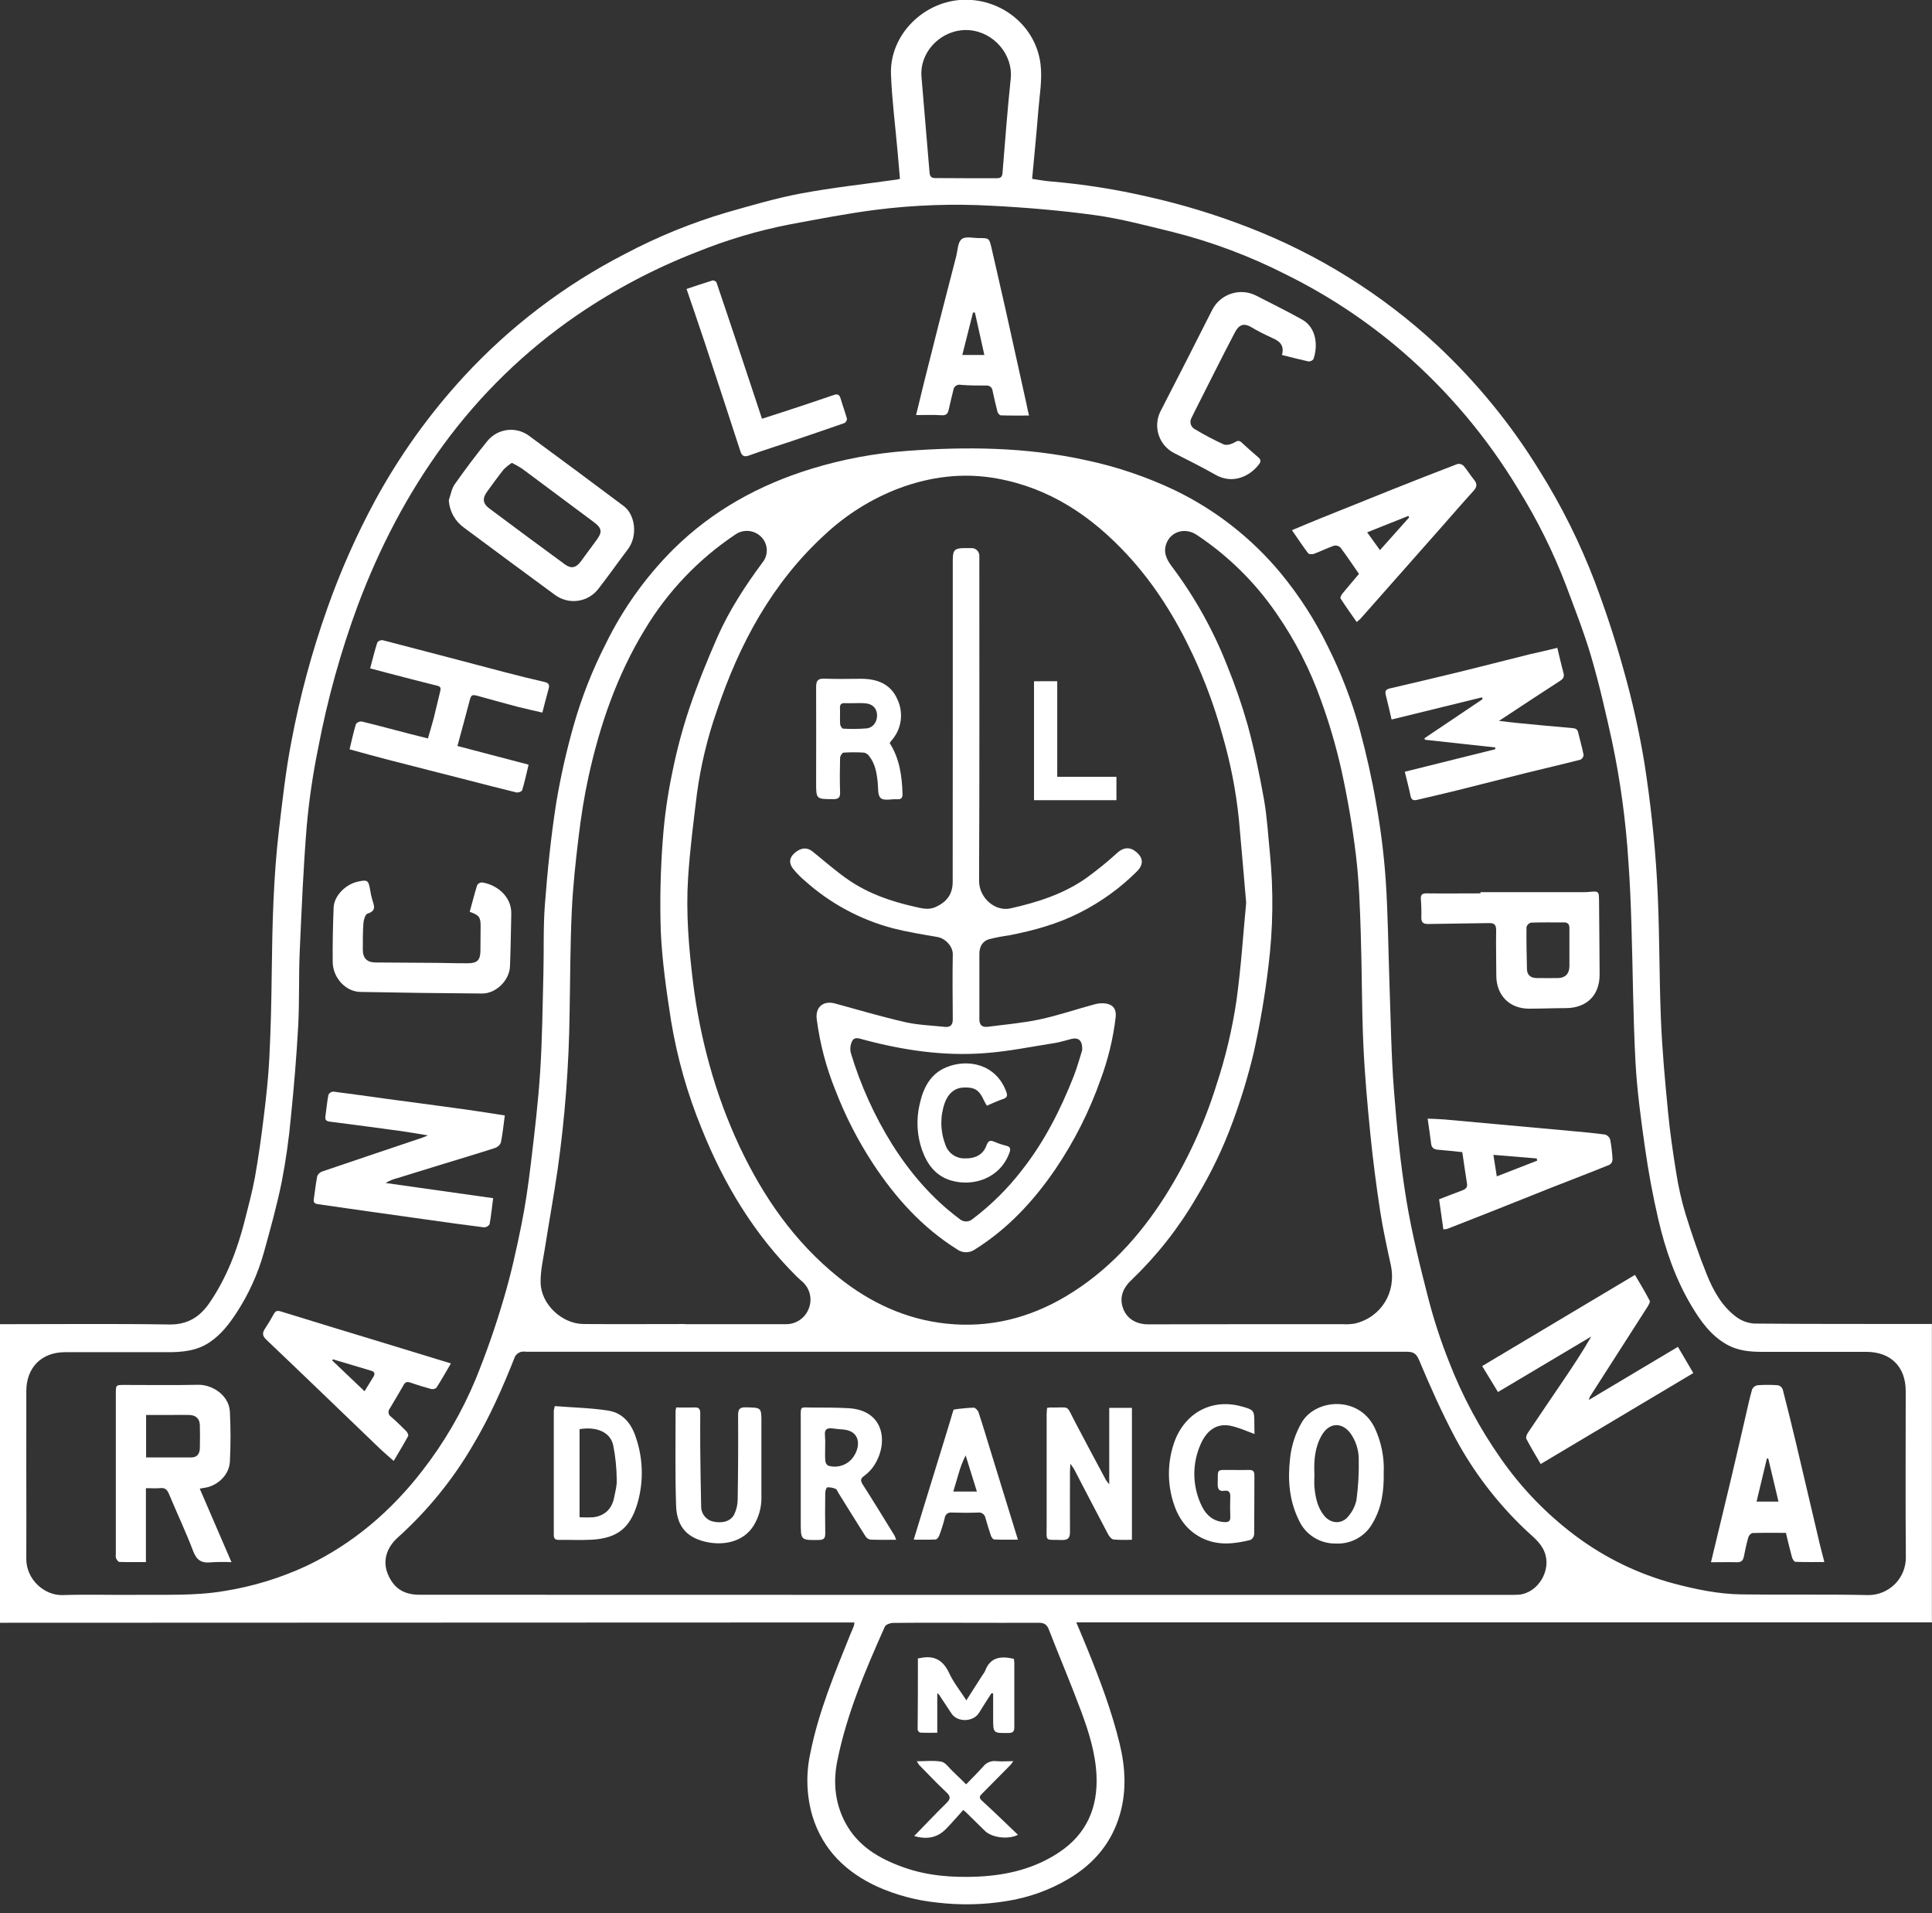 <svg width="101" height="100" viewBox="0 0 101 100" fill="none" xmlns="http://www.w3.org/2000/svg">
<rect x="0" y="0" width="101" height="100" fill="#333333" stroke="none"/>
<g clip-path="url(#clip0_64_1194)">
<path d="M-0.005 84.82V69.213H0.397C3.213 69.213 6.029 69.184 8.845 69.229C9.814 69.245 10.455 68.827 10.957 68.092C11.849 66.786 12.404 65.331 12.792 63.805C12.982 63.051 13.188 62.298 13.328 61.528C13.516 60.476 13.662 59.417 13.791 58.356C13.913 57.352 14.028 56.347 14.079 55.33C14.154 53.857 14.188 52.366 14.205 50.883C14.235 48.363 14.291 45.843 14.588 43.338C14.769 41.813 14.938 40.282 15.23 38.775C15.674 36.408 16.302 34.079 17.107 31.809C17.79 29.871 18.623 27.99 19.599 26.182C20.881 23.823 22.449 21.632 24.27 19.658C26.67 17.061 29.507 14.904 32.651 13.284C34.356 12.38 36.147 11.648 37.998 11.102C39.28 10.739 40.563 10.358 41.869 10.113C43.531 9.802 45.222 9.621 46.893 9.384C46.936 9.378 46.976 9.366 47.047 9.349C47.007 8.877 46.968 8.412 46.926 7.951C46.807 6.596 46.63 5.246 46.578 3.889C46.498 1.796 48.336 0.012 50.436 -0.013C52.414 -0.036 54.16 1.389 54.397 3.36C54.493 4.153 54.346 4.979 54.28 5.79C54.188 6.966 54.068 8.141 53.957 9.348C54.283 9.395 54.597 9.458 54.913 9.482C56.634 9.627 58.342 9.896 60.024 10.286C61.801 10.684 63.545 11.215 65.242 11.875C68.892 13.281 72.241 15.37 75.109 18.029C77.188 19.971 78.997 22.184 80.485 24.608C81.633 26.441 82.6 28.382 83.371 30.403C83.936 31.908 84.444 33.438 84.87 34.986C85.328 36.599 85.694 38.237 85.967 39.891C86.28 41.9 86.504 43.937 86.622 45.967C86.765 48.404 86.729 50.85 86.829 53.29C86.895 54.898 87.043 56.492 87.197 58.087C87.3 59.159 87.454 60.231 87.629 61.302C87.741 62.027 87.903 62.743 88.113 63.446C88.447 64.518 88.811 65.589 89.235 66.638C89.577 67.48 90.025 68.287 90.779 68.841C91.052 69.043 91.378 69.161 91.718 69.181C94.668 69.208 97.618 69.2 100.568 69.202H100.995V84.8H56.266C56.481 85.313 56.669 85.747 56.843 86.182C57.503 87.806 58.121 89.446 58.535 91.151C58.83 92.37 58.899 93.603 58.55 94.822C58.125 96.309 57.197 97.413 55.868 98.202C54.879 98.789 53.786 99.182 52.65 99.362C51.437 99.563 50.201 99.59 48.981 99.444C47.907 99.333 46.857 99.054 45.871 98.616C44.233 97.862 43.025 96.7 42.479 94.948C42.161 93.874 42.121 92.737 42.361 91.643C42.791 89.474 43.638 87.45 44.459 85.413C44.512 85.279 44.575 85.145 44.629 85.012C44.647 84.944 44.66 84.874 44.667 84.804L-0.005 84.82ZM1.375 77.013C1.375 78.497 1.385 79.981 1.375 81.466C1.364 82.557 2.323 83.404 3.277 83.373C4.55 83.332 5.825 83.373 7.098 83.36C8.637 83.342 10.182 83.421 11.71 83.163C13.204 82.927 14.659 82.483 16.03 81.845C18.458 80.686 20.448 78.983 22.087 76.862C23.222 75.4 24.157 73.793 24.868 72.084C25.427 70.709 25.916 69.307 26.332 67.883C26.709 66.62 26.995 65.325 27.256 64.031C27.473 62.96 27.625 61.88 27.754 60.797C27.944 59.206 28.136 57.61 28.239 56.011C28.349 54.309 28.364 52.601 28.408 50.896C28.44 49.681 28.393 48.461 28.488 47.251C28.623 45.488 28.804 43.724 29.076 41.977C29.303 40.617 29.605 39.272 29.981 37.946C30.401 36.463 30.965 35.025 31.667 33.653C32.559 31.829 33.748 30.164 35.184 28.726C37.236 26.69 39.7 25.333 42.45 24.494C44.06 24.003 45.72 23.692 47.4 23.569C50.526 23.335 53.641 23.37 56.725 24.043C58.356 24.384 59.94 24.919 61.443 25.637C63.568 26.668 65.448 28.143 66.954 29.961C67.913 31.124 68.732 32.394 69.395 33.747C70.109 35.165 70.68 36.651 71.098 38.183C71.437 39.447 71.726 40.728 71.947 42.021C72.181 43.336 72.347 44.663 72.442 45.996C72.564 47.83 72.576 49.672 72.641 51.51C72.707 53.325 72.729 55.145 72.87 56.955C73.017 58.875 73.206 60.797 73.517 62.696C73.803 64.447 74.236 66.179 74.676 67.896C74.964 69.001 75.319 70.086 75.739 71.147C76.438 72.955 77.356 74.67 78.472 76.254C79.546 77.792 80.859 79.149 82.361 80.273C83.902 81.427 85.65 82.275 87.511 82.772C88.668 83.076 89.835 83.32 91.031 83.337C93.242 83.369 95.456 83.324 97.668 83.373C97.928 83.374 98.185 83.323 98.425 83.223C98.666 83.123 98.884 82.976 99.067 82.792C99.249 82.607 99.394 82.388 99.491 82.147C99.588 81.906 99.637 81.648 99.633 81.388C99.608 78.497 99.626 75.605 99.626 72.714C99.626 71.437 98.845 70.66 97.563 70.659C95.742 70.659 93.921 70.659 92.098 70.659C91.472 70.659 90.854 70.6 90.285 70.283C89.438 69.809 88.9 69.051 88.423 68.249C87.587 66.847 87.061 65.317 86.694 63.742C86.404 62.497 86.174 61.237 85.993 59.972C85.779 58.473 85.576 56.967 85.496 55.458C85.372 53.086 85.362 50.71 85.287 48.336C85.254 47.223 85.208 46.108 85.126 44.996C84.992 42.884 84.705 40.785 84.267 38.715C83.941 37.241 83.607 35.767 83.182 34.319C82.812 33.057 82.325 31.827 81.866 30.592C81.195 28.841 80.358 27.158 79.368 25.565C77.746 22.872 75.71 20.452 73.334 18.393C71.493 16.805 69.46 15.455 67.281 14.374C65.362 13.393 63.338 12.634 61.247 12.11C59.918 11.79 58.59 11.43 57.241 11.245C55.432 10.997 53.605 10.843 51.781 10.751C49.794 10.643 47.802 10.714 45.828 10.961C44.306 11.154 42.797 11.449 41.288 11.729C39.62 12.054 37.988 12.54 36.413 13.178C34.221 14.031 32.133 15.131 30.19 16.456C27.475 18.315 25.097 20.623 23.159 23.28C21.282 25.843 19.836 28.639 18.714 31.617C17.811 34.055 17.114 36.565 16.63 39.119C16.356 40.461 16.157 41.817 16.035 43.181C15.855 45.369 15.766 47.563 15.668 49.756C15.611 51.049 15.658 52.346 15.588 53.641C15.501 55.23 15.367 56.819 15.206 58.402C15.103 59.533 14.944 60.658 14.728 61.773C14.474 63.023 14.13 64.255 13.79 65.482C13.478 66.59 12.999 67.644 12.37 68.609C11.986 69.196 11.565 69.749 10.97 70.151C10.299 70.608 9.541 70.679 8.764 70.677H3.399C2.17 70.677 1.377 71.481 1.376 72.708L1.375 77.013ZM65.144 47.152C65.01 45.62 64.893 44.205 64.764 42.803C64.608 41.298 64.314 39.81 63.887 38.358C63.495 36.948 62.987 35.573 62.369 34.247C61.471 32.327 60.367 30.544 58.922 28.986C57.058 26.977 54.881 25.511 52.125 25.011C50.351 24.688 48.639 24.91 46.974 25.532C45.551 26.078 44.246 26.894 43.132 27.934C40.371 30.457 38.661 33.635 37.484 37.127C36.986 38.543 36.633 40.007 36.433 41.494C36.254 42.968 36.063 44.434 35.97 45.915C35.857 47.72 36.006 49.52 36.227 51.317C36.409 52.806 36.703 54.279 37.107 55.724C37.505 57.155 38.021 58.551 38.648 59.897C39.895 62.551 41.529 64.911 43.832 66.761C45.483 68.088 47.354 68.957 49.465 69.184C51.703 69.423 53.8 68.902 55.726 67.755C57.896 66.463 59.557 64.645 60.904 62.531C62.047 60.721 62.948 58.77 63.586 56.727C64.065 55.282 64.418 53.798 64.64 52.292C64.881 50.552 64.994 48.791 65.149 47.152H65.144ZM50.5 83.362H78.93C79.085 83.362 79.243 83.362 79.399 83.353C80.418 83.262 81.126 82.058 80.74 81.113C80.533 80.599 80.1 80.3 79.731 79.944C78.256 78.543 77.015 76.915 76.056 75.121C75.361 73.805 74.752 72.442 74.178 71.071C74.015 70.681 73.812 70.654 73.482 70.654C58.163 70.654 42.843 70.654 27.524 70.654C27.425 70.639 27.324 70.642 27.225 70.663C27.102 70.703 26.997 70.784 26.928 70.893C26.292 72.501 25.601 74.075 24.711 75.558C23.669 77.342 22.357 78.955 20.822 80.339C20.194 80.892 19.993 81.603 20.275 82.276C20.585 83.017 21.106 83.356 21.942 83.356L50.5 83.362ZM35.805 69.206V69.213C37.57 69.213 39.336 69.213 41.101 69.213C41.358 69.213 41.608 69.135 41.819 68.988C42.03 68.842 42.191 68.635 42.281 68.394C42.376 68.155 42.395 67.892 42.336 67.641C42.276 67.391 42.14 67.164 41.947 66.993C41.849 66.902 41.746 66.818 41.652 66.725C39.431 64.519 37.85 61.903 36.69 59.012C35.941 57.192 35.401 55.293 35.081 53.352C34.842 51.814 34.618 50.27 34.545 48.711C34.491 47.096 34.527 45.478 34.651 43.867C34.738 42.69 34.904 41.52 35.148 40.365C35.377 39.222 35.678 38.095 36.049 36.99C36.478 35.723 36.988 34.476 37.524 33.253C38.141 31.876 38.963 30.611 39.863 29.399C40.019 29.206 40.098 28.962 40.084 28.715C40.071 28.468 39.966 28.234 39.791 28.059C39.617 27.885 39.388 27.777 39.143 27.754C38.898 27.731 38.653 27.794 38.45 27.933C36.516 29.223 34.894 30.926 33.701 32.919C32.254 35.296 31.361 37.891 30.767 40.593C30.54 41.623 30.378 42.672 30.251 43.719C30.092 45.023 29.95 46.333 29.89 47.643C29.808 49.414 29.811 51.188 29.777 52.96C29.743 55.703 29.533 58.44 29.148 61.155C28.947 62.517 28.702 63.874 28.487 65.237C28.392 65.838 28.248 66.443 28.262 67.048C28.285 68.172 29.374 69.192 30.499 69.205C32.28 69.218 34.046 69.206 35.81 69.206H35.805ZM65.202 69.213C66.855 69.213 68.508 69.213 70.163 69.213C70.387 69.228 70.612 69.216 70.834 69.18C72.219 68.842 73.006 67.54 72.711 66.141C72.509 65.204 72.3 64.266 72.155 63.328C71.951 61.996 71.777 60.659 71.642 59.32C71.486 57.747 71.342 56.169 71.272 54.589C71.186 52.663 71.201 50.733 71.138 48.805C71.093 47.448 71.051 46.083 70.889 44.736C70.708 43.225 70.449 41.718 70.122 40.232C69.844 39.001 69.489 37.788 69.057 36.601C68.489 34.999 67.711 33.481 66.744 32.083C65.628 30.451 64.208 29.05 62.561 27.956C61.966 27.563 61.228 27.763 60.979 28.399C60.8 28.855 60.979 29.233 61.258 29.605C62.451 31.192 63.424 32.933 64.149 34.781C64.563 35.796 64.921 36.833 65.222 37.887C65.569 39.161 65.841 40.458 66.073 41.758C66.24 42.688 66.29 43.634 66.386 44.581C66.58 46.546 66.555 48.527 66.312 50.487C66.131 52.011 65.874 53.523 65.541 55.021C65.249 56.24 64.885 57.441 64.451 58.618C63.947 60.001 63.308 61.332 62.544 62.591C61.618 64.183 60.473 65.638 59.143 66.912C58.663 67.364 58.514 67.859 58.719 68.407C58.915 68.926 59.39 69.221 60.037 69.222L65.202 69.213ZM50.508 84.82C49.234 84.82 47.96 84.813 46.688 84.828C46.54 84.828 46.308 84.912 46.258 85.022C45.24 87.3 44.262 89.591 43.769 92.053C43.55 93.153 43.649 94.228 44.172 95.232C44.829 96.492 45.965 97.154 47.256 97.61C48.518 98.057 49.828 98.145 51.145 98.087C52.656 98.014 54.095 97.67 55.373 96.815C56.812 95.856 57.398 94.476 57.322 92.796C57.269 91.632 56.919 90.519 56.517 89.44C55.981 87.998 55.379 86.584 54.823 85.154C54.718 84.886 54.555 84.819 54.296 84.82C53.037 84.828 51.775 84.82 50.513 84.82H50.508ZM50.5 9.315C51.036 9.315 51.573 9.315 52.109 9.315C52.301 9.315 52.391 9.256 52.408 9.047C52.542 7.404 52.664 5.761 52.837 4.122C52.971 2.861 51.96 1.679 50.67 1.577C49.297 1.47 48.059 2.648 48.173 4.02C48.307 5.685 48.46 7.348 48.594 9.013C48.613 9.249 48.708 9.313 48.928 9.308C49.455 9.307 49.981 9.315 50.505 9.315H50.5Z" fill="white"/>
<path d="M81.413 33.862C81.525 34.321 81.617 34.741 81.732 35.158C81.79 35.365 81.732 35.477 81.549 35.592C80.535 36.245 79.529 36.913 78.522 37.576L78.357 37.678C78.739 37.723 79.028 37.761 79.306 37.788C80.272 37.881 81.237 37.976 82.203 38.055C82.373 38.07 82.471 38.122 82.505 38.292C82.595 38.681 82.71 39.066 82.786 39.457C82.783 39.509 82.767 39.559 82.738 39.603C82.71 39.647 82.671 39.683 82.624 39.707C81.676 39.95 80.723 40.168 79.772 40.404C78.586 40.699 77.404 41.005 76.218 41.3C75.506 41.477 74.791 41.64 74.073 41.809C73.893 41.852 73.781 41.809 73.739 41.602C73.657 41.19 73.547 40.784 73.438 40.338L78.168 39.161C78.168 39.13 78.168 39.099 78.168 39.068L74.492 38.666L74.469 38.586L77.507 36.543L77.476 36.449L72.749 37.608C72.64 37.147 72.548 36.727 72.441 36.31C72.388 36.108 72.471 36.027 72.655 35.984C73.835 35.708 75.014 35.434 76.191 35.146C77.454 34.836 78.714 34.512 79.976 34.196C80.456 34.091 80.914 33.983 81.413 33.862Z" fill="white"/>
<path d="M83.062 73.173L87.717 70.397L88.522 71.768L80.544 76.522C80.276 76.067 80.022 75.643 79.793 75.205C79.756 75.133 79.816 74.978 79.875 74.889C80.496 73.961 81.126 73.039 81.752 72.115C82.247 71.382 82.739 70.641 83.186 69.858L78.31 72.759C78.042 72.314 77.773 71.875 77.484 71.402L85.471 66.637C85.739 67.092 86.007 67.531 86.241 67.986C86.277 68.054 86.187 68.208 86.127 68.305C85.126 69.874 84.121 71.441 83.115 73.006C83.093 73.06 83.076 73.116 83.062 73.173Z" fill="white"/>
<path d="M26.39 58.303C26.322 58.808 26.277 59.273 26.183 59.727C26.153 59.794 26.109 59.854 26.054 59.902C25.998 59.951 25.933 59.987 25.863 60.008C24.986 60.292 24.104 60.553 23.222 60.824C22.395 61.077 21.568 61.334 20.74 61.589C20.536 61.64 20.341 61.723 20.162 61.834L25.78 62.627C25.718 63.111 25.675 63.552 25.595 63.986C25.566 64.035 25.525 64.076 25.476 64.106C25.426 64.135 25.37 64.151 25.313 64.153C24.295 64.027 23.28 63.885 22.265 63.74C21.381 63.617 20.498 63.493 19.616 63.368C18.624 63.234 17.632 63.08 16.638 62.943C16.461 62.919 16.37 62.859 16.406 62.666C16.468 62.271 16.505 61.872 16.584 61.479C16.607 61.423 16.64 61.372 16.683 61.33C16.727 61.288 16.779 61.256 16.835 61.235C18.589 60.637 20.349 60.048 22.105 59.456C22.164 59.436 22.222 59.409 22.374 59.346C21.837 59.259 21.393 59.179 20.949 59.117C19.713 58.949 18.476 58.785 17.238 58.626C17.046 58.602 16.987 58.525 17.012 58.346C17.064 57.971 17.098 57.593 17.169 57.222C17.193 57.175 17.228 57.136 17.271 57.107C17.314 57.078 17.364 57.06 17.416 57.056C18.377 57.176 19.336 57.316 20.296 57.447C21.423 57.6 22.551 57.743 23.676 57.901C24.561 58.016 25.441 58.154 26.39 58.303Z" fill="white"/>
<path d="M7.628 77.785V81.648C7.148 81.648 6.689 81.656 6.241 81.64C6.178 81.64 6.107 81.524 6.064 81.448C6.046 81.372 6.043 81.293 6.055 81.216V72.844C6.055 72.392 6.055 72.389 6.497 72.389C7.783 72.389 9.068 72.409 10.353 72.381C11.11 72.365 11.974 72.937 12.018 73.789C12.062 74.657 12.062 75.527 12.018 76.395C11.978 77.159 11.287 77.693 10.677 77.768C10.611 77.776 10.543 77.791 10.442 77.81L12.101 81.653C11.747 81.636 11.392 81.638 11.038 81.66C10.552 81.716 10.283 81.563 10.099 81.077C9.718 80.072 9.254 79.098 8.841 78.104C8.747 77.879 8.644 77.755 8.381 77.781C8.147 77.804 7.907 77.785 7.628 77.785ZM7.637 76.178C8.448 76.178 9.227 76.178 10.005 76.178C10.307 76.178 10.441 75.98 10.448 75.7C10.457 75.298 10.459 74.896 10.448 74.494C10.44 74.158 10.243 73.969 9.897 73.958C9.607 73.949 9.317 73.958 9.028 73.958H7.638L7.637 76.178Z" fill="white"/>
<path d="M23.462 26.143C23.562 25.865 23.606 25.547 23.77 25.314C24.318 24.537 24.889 23.773 25.49 23.037C25.748 22.728 26.114 22.528 26.514 22.478C26.914 22.428 27.318 22.532 27.644 22.769C29.304 23.989 30.958 25.216 32.605 26.45C33.205 26.898 33.358 28.001 32.823 28.711C32.304 29.397 31.808 30.101 31.28 30.781C31.019 31.12 30.635 31.343 30.21 31.402C29.786 31.46 29.355 31.35 29.012 31.095C27.421 29.927 25.835 28.755 24.252 27.577C24.022 27.412 23.831 27.198 23.694 26.95C23.558 26.702 23.478 26.426 23.462 26.143ZM26.76 24.192C26.605 24.291 26.462 24.406 26.332 24.536C26.036 24.905 25.762 25.293 25.481 25.674C25.199 26.056 25.235 26.32 25.591 26.584C26.897 27.56 28.208 28.531 29.525 29.495C29.851 29.735 30.103 29.688 30.352 29.361C30.621 29.008 30.872 28.643 31.141 28.29C31.503 27.818 31.49 27.62 31.027 27.277C29.784 26.346 28.538 25.419 27.291 24.494C27.119 24.384 26.941 24.283 26.757 24.192H26.76Z" fill="white"/>
<path d="M23.914 38.992L27.634 39.968C27.522 40.435 27.427 40.878 27.296 41.308C27.278 41.372 27.082 41.442 26.989 41.418C26.136 41.213 25.288 40.989 24.441 40.772C23.063 40.42 21.684 40.072 20.307 39.715C19.637 39.544 18.979 39.358 18.275 39.166C18.384 38.716 18.478 38.275 18.607 37.845C18.641 37.799 18.687 37.763 18.739 37.739C18.792 37.716 18.85 37.706 18.907 37.711C19.726 37.909 20.54 38.13 21.357 38.342C21.679 38.426 22.002 38.506 22.371 38.598C22.474 38.236 22.584 37.883 22.677 37.526C22.795 37.064 22.894 36.597 23.013 36.133C23.052 35.978 23.045 35.889 22.86 35.842C21.987 35.627 21.117 35.4 20.245 35.172C19.956 35.097 19.669 35.02 19.351 34.935C19.476 34.468 19.585 34.018 19.726 33.576C19.759 33.535 19.802 33.503 19.851 33.483C19.9 33.463 19.953 33.456 20.005 33.462C22.151 34.015 24.283 34.583 26.422 35.143C27.101 35.322 27.781 35.489 28.464 35.645C28.68 35.695 28.741 35.789 28.683 35.995C28.57 36.397 28.468 36.806 28.353 37.245C27.901 37.139 27.48 37.052 27.063 36.944C26.407 36.773 25.756 36.586 25.101 36.408C24.628 36.274 24.636 36.287 24.512 36.768C24.323 37.497 24.124 38.208 23.914 38.992Z" fill="white"/>
<path d="M77.393 46.632H82.65C82.773 46.632 82.896 46.632 83.018 46.624C83.594 46.569 83.59 46.568 83.594 47.125C83.603 48.396 83.62 49.67 83.624 50.939C83.624 52.021 82.954 52.681 81.874 52.693C81.227 52.693 80.58 52.722 79.933 52.722C78.912 52.722 78.227 52.024 78.223 50.999C78.223 50.208 78.199 49.414 78.215 48.623C78.215 48.316 78.106 48.243 77.826 48.249C76.777 48.272 75.729 48.272 74.68 48.296C74.412 48.303 74.295 48.225 74.304 47.942C74.313 47.629 74.304 47.316 74.279 47.004C74.261 46.774 74.342 46.691 74.579 46.695C75.518 46.706 76.457 46.695 77.395 46.695L77.393 46.632ZM82.045 49.544C82.045 49.199 82.045 48.854 82.045 48.509C82.045 48.321 81.97 48.214 81.776 48.214C81.197 48.214 80.618 48.205 80.033 48.225C79.978 48.24 79.928 48.269 79.888 48.309C79.847 48.348 79.817 48.398 79.801 48.453C79.793 49.187 79.808 49.919 79.825 50.654C79.833 50.986 80.039 51.121 80.351 51.122C80.719 51.122 81.086 51.129 81.453 51.122C81.821 51.116 82.039 50.901 82.045 50.513C82.049 50.189 82.045 49.863 82.045 49.544Z" fill="white"/>
<path d="M23.572 71.265C23.304 71.721 23.074 72.133 22.819 72.53C22.781 72.563 22.735 72.587 22.686 72.599C22.638 72.612 22.586 72.612 22.537 72.601C22.172 72.504 21.812 72.392 21.456 72.267C21.291 72.21 21.188 72.229 21.102 72.389C20.869 72.803 20.619 73.209 20.378 73.619C20.352 73.651 20.332 73.688 20.321 73.728C20.31 73.767 20.307 73.809 20.313 73.85C20.32 73.891 20.334 73.93 20.356 73.965C20.379 73.999 20.408 74.029 20.442 74.052C20.721 74.289 20.979 74.547 21.24 74.809C21.301 74.87 21.366 75.007 21.337 75.059C21.106 75.485 20.853 75.898 20.581 76.36C20.304 76.114 20.054 75.905 19.818 75.678C17.854 73.793 15.899 71.902 13.927 70.028C13.705 69.817 13.708 69.668 13.855 69.445C14.02 69.197 14.173 68.938 14.317 68.677C14.401 68.522 14.494 68.494 14.667 68.543C16.393 69.079 18.122 69.602 19.851 70.128L23.572 71.265ZM17.404 71.051L17.367 71.111L19.057 72.719C19.237 72.425 19.382 72.194 19.524 71.959C19.608 71.819 19.592 71.703 19.419 71.651C18.75 71.449 18.078 71.251 17.406 71.051H17.404Z" fill="white"/>
<path d="M70.925 32.513C70.633 32.093 70.344 31.694 70.08 31.279C70.049 31.231 70.13 31.084 70.19 31.012C70.469 30.669 70.757 30.342 71.044 29.997C70.713 29.521 70.406 29.06 70.073 28.616C70.03 28.575 69.977 28.544 69.919 28.528C69.861 28.511 69.8 28.509 69.741 28.521C69.385 28.645 69.048 28.815 68.695 28.946C68.605 28.979 68.427 28.975 68.386 28.918C68.101 28.54 67.839 28.145 67.54 27.712C68.067 27.492 68.562 27.282 69.061 27.081C70.337 26.566 71.613 26.053 72.89 25.543C73.991 25.105 75.093 24.671 76.199 24.25C76.255 24.24 76.313 24.244 76.368 24.26C76.422 24.277 76.472 24.306 76.513 24.346C76.707 24.572 76.859 24.834 77.049 25.064C77.24 25.293 77.217 25.457 77.017 25.674C76.426 26.322 75.856 26.987 75.274 27.644C73.887 29.213 72.502 30.781 71.117 32.347C71.069 32.392 71.02 32.429 70.925 32.513ZM71.471 27.825L72.141 28.754L73.669 27.042L73.623 26.966L71.471 27.825Z" fill="white"/>
<path d="M75.455 64.259C75.381 63.733 75.309 63.219 75.232 62.685C75.647 62.524 76.025 62.375 76.406 62.235C76.583 62.169 76.73 62.101 76.691 61.865C76.604 61.329 76.531 60.793 76.446 60.221C76.019 60.178 75.601 60.127 75.18 60.095C74.96 60.079 74.838 59.998 74.813 59.766C74.764 59.349 74.699 58.934 74.634 58.47C74.969 58.486 75.245 58.489 75.517 58.513C77.714 58.71 79.912 58.91 82.11 59.113C82.71 59.168 83.317 59.221 83.906 59.301C83.968 59.318 84.024 59.35 84.07 59.394C84.117 59.437 84.153 59.491 84.174 59.551C84.241 59.902 84.283 60.256 84.3 60.612C84.297 60.667 84.281 60.719 84.254 60.766C84.226 60.813 84.187 60.852 84.141 60.88C83.156 61.282 82.163 61.659 81.174 62.048C80.102 62.472 79.029 62.902 77.963 63.327C77.199 63.629 76.435 63.93 75.671 64.228C75.6 64.245 75.528 64.255 75.455 64.259ZM78.248 61.487L80.359 60.666L80.336 60.55L78.071 60.363C78.132 60.75 78.184 61.085 78.248 61.487Z" fill="white"/>
<path d="M95.372 81.646C94.835 81.646 94.342 81.654 93.858 81.634C93.793 81.634 93.706 81.487 93.68 81.394C93.566 80.979 93.469 80.557 93.362 80.121C92.77 80.121 92.191 80.111 91.618 80.13C91.541 80.13 91.424 80.264 91.398 80.35C91.303 80.68 91.235 81.019 91.166 81.356C91.125 81.561 91.032 81.664 90.804 81.657C90.363 81.644 89.922 81.657 89.445 81.657C89.817 80.109 90.177 78.632 90.528 77.154C90.775 76.118 91.011 75.077 91.252 74.038C91.362 73.562 91.464 73.083 91.598 72.615C91.625 72.56 91.664 72.513 91.712 72.476C91.76 72.44 91.816 72.415 91.876 72.404C92.233 72.379 92.591 72.379 92.949 72.404C93.004 72.418 93.056 72.445 93.099 72.483C93.143 72.521 93.176 72.569 93.197 72.623C93.439 73.56 93.669 74.498 93.893 75.436C94.272 77.034 94.642 78.636 95.022 80.236C95.12 80.683 95.24 81.129 95.372 81.646ZM91.829 78.486H92.975L92.439 76.231H92.369C92.194 76.971 92.015 77.71 91.829 78.486Z" fill="white"/>
<path d="M53.795 21.72C53.268 21.72 52.791 21.726 52.32 21.71C52.258 21.71 52.166 21.598 52.145 21.523C52.049 21.158 51.97 20.789 51.888 20.42C51.884 20.38 51.871 20.34 51.851 20.304C51.831 20.268 51.804 20.237 51.772 20.212C51.739 20.187 51.702 20.169 51.662 20.159C51.623 20.148 51.581 20.146 51.541 20.152C51.106 20.152 50.669 20.152 50.236 20.116C50.19 20.105 50.142 20.104 50.096 20.113C50.05 20.122 50.006 20.141 49.967 20.169C49.929 20.196 49.897 20.232 49.874 20.273C49.851 20.314 49.837 20.36 49.834 20.407C49.756 20.742 49.667 21.077 49.597 21.409C49.552 21.631 49.463 21.721 49.21 21.704C48.792 21.673 48.37 21.696 47.89 21.696C48.034 21.106 48.159 20.593 48.283 20.081C48.551 19.015 48.82 17.95 49.088 16.886C49.385 15.725 49.684 14.564 49.986 13.403C50.067 13.094 50.064 12.68 50.265 12.507C50.467 12.334 50.859 12.445 51.169 12.443C51.719 12.443 51.712 12.443 51.84 12.987C52.084 14.07 52.34 15.151 52.581 16.235C52.939 17.849 53.297 19.464 53.654 21.081C53.689 21.28 53.739 21.481 53.795 21.72ZM51.459 18.553L50.967 16.34L50.867 16.332C50.684 17.062 50.499 17.791 50.307 18.553H51.459Z" fill="white"/>
<path d="M67.016 18.555C67.158 18.062 66.907 17.832 66.498 17.659C66.114 17.487 65.739 17.294 65.376 17.079C65.027 16.885 64.778 16.968 64.571 17.347C63.873 18.676 63.205 20.026 62.525 21.366C62.446 21.524 62.367 21.682 62.29 21.84C62.261 21.892 62.242 21.949 62.236 22.008C62.229 22.066 62.235 22.126 62.253 22.183C62.271 22.239 62.3 22.291 62.339 22.336C62.378 22.381 62.426 22.417 62.479 22.442C62.961 22.732 63.458 22.994 63.969 23.227C64.121 23.293 64.381 23.218 64.54 23.122C64.7 23.027 64.781 23.014 64.909 23.13C65.196 23.398 65.487 23.652 65.782 23.905C65.916 24.021 65.931 24.12 65.817 24.27C65.372 24.855 64.476 25.356 63.523 24.806C62.823 24.404 62.094 24.049 61.377 23.68C61.185 23.581 61.014 23.444 60.874 23.279C60.735 23.113 60.63 22.921 60.566 22.714C60.502 22.508 60.48 22.29 60.5 22.075C60.521 21.86 60.584 21.651 60.687 21.46C61.588 19.712 62.482 17.96 63.368 16.203C63.571 15.802 63.925 15.496 64.352 15.354C64.778 15.211 65.244 15.242 65.648 15.441C66.453 15.856 67.278 16.259 68.072 16.704C68.841 17.137 68.899 18.104 68.663 18.773C68.632 18.813 68.591 18.845 68.544 18.866C68.497 18.887 68.446 18.895 68.395 18.89C67.941 18.79 67.491 18.671 67.016 18.555Z" fill="white"/>
<path d="M24.555 47.659C24.689 47.184 24.802 46.722 24.944 46.267C24.969 46.225 25.004 46.19 25.046 46.164C25.089 46.139 25.137 46.125 25.186 46.123C25.891 46.211 26.751 46.805 26.729 47.765C26.709 48.679 26.696 49.593 26.661 50.506C26.633 51.24 25.933 51.936 25.199 51.93C23.078 51.916 20.958 51.888 18.837 51.847C18.066 51.831 17.401 51.106 17.393 50.281C17.382 49.334 17.405 48.386 17.441 47.438C17.465 46.831 18.049 46.233 18.695 46.085C19.22 45.969 19.262 46.001 19.355 46.538C19.379 46.703 19.415 46.866 19.461 47.026C19.557 47.331 19.688 47.614 19.213 47.753C19.1 47.787 19.013 48.068 19 48.242C18.963 48.707 18.969 49.18 18.967 49.645C18.967 50.079 19.186 50.301 19.622 50.307C20.538 50.316 21.454 50.317 22.37 50.325C23.061 50.325 23.753 50.351 24.445 50.349C24.96 50.349 25.116 50.181 25.116 49.665C25.116 49.252 25.124 48.84 25.125 48.426C25.128 47.939 25.056 47.838 24.555 47.659Z" fill="white"/>
<path d="M39.835 21.887C40.371 21.714 40.878 21.554 41.381 21.387C42.119 21.144 42.856 20.898 43.591 20.645C43.78 20.581 43.881 20.619 43.94 20.817C44.046 21.178 44.178 21.531 44.278 21.889C44.276 21.934 44.263 21.979 44.24 22.018C44.217 22.058 44.183 22.091 44.144 22.114C43.236 22.432 42.321 22.739 41.408 23.051C40.661 23.302 39.907 23.535 39.168 23.804C38.9 23.902 38.786 23.836 38.704 23.583C38.087 21.686 37.466 19.791 36.84 17.898C36.537 16.983 36.221 16.073 35.891 15.104C36.362 14.948 36.807 14.794 37.257 14.657C37.296 14.656 37.335 14.665 37.369 14.683C37.404 14.7 37.433 14.727 37.455 14.759C37.797 15.754 38.125 16.754 38.463 17.753C38.761 18.646 39.057 19.539 39.352 20.432C39.508 20.904 39.664 21.375 39.835 21.887Z" fill="white"/>
<path d="M49.809 37.71C49.809 34.897 49.809 32.083 49.809 29.27C49.809 28.744 49.905 28.65 50.437 28.648C50.55 28.648 50.661 28.648 50.772 28.648C50.829 28.645 50.885 28.654 50.938 28.674C50.991 28.694 51.038 28.724 51.079 28.764C51.119 28.804 51.15 28.851 51.17 28.904C51.191 28.956 51.2 29.013 51.197 29.069C51.204 29.169 51.197 29.27 51.197 29.37C51.197 34.929 51.209 40.489 51.184 46.046C51.184 46.928 52.019 47.661 52.827 47.48C54.232 47.164 55.601 46.732 56.793 45.891C57.357 45.483 57.897 45.044 58.411 44.575C58.83 44.203 59.2 44.308 59.514 44.637C59.765 44.905 59.748 45.232 59.455 45.528C58.576 46.408 57.562 47.142 56.452 47.702C55.293 48.294 54.055 48.632 52.788 48.883C52.416 48.933 52.048 49.004 51.685 49.097C51.352 49.204 51.199 49.499 51.199 49.852C51.199 50.991 51.199 52.13 51.199 53.267C51.199 53.581 51.342 53.701 51.629 53.669C52.534 53.551 53.45 53.476 54.341 53.286C55.303 53.081 56.242 52.759 57.194 52.502C57.394 52.442 57.603 52.425 57.81 52.451C58.212 52.518 58.368 52.763 58.324 53.171C58.192 54.286 57.927 55.382 57.534 56.434C56.951 58.087 56.158 59.658 55.175 61.109C54.036 62.775 52.689 64.227 50.965 65.308C50.827 65.404 50.663 65.455 50.494 65.454C50.326 65.452 50.162 65.397 50.027 65.297C48.195 64.149 46.794 62.582 45.62 60.793C44.844 59.605 44.196 58.339 43.685 57.016C43.194 55.813 42.862 54.552 42.695 53.264C42.621 52.624 43.051 52.285 43.662 52.453C44.881 52.789 46.096 53.145 47.328 53.427C47.999 53.579 48.698 53.598 49.384 53.673C49.679 53.705 49.812 53.578 49.809 53.271C49.8 52.145 49.789 51.017 49.809 49.89C49.819 49.464 49.42 49.047 49.005 48.976C48.227 48.842 47.445 48.716 46.681 48.521C44.97 48.07 43.392 47.218 42.076 46.037C41.847 45.845 41.637 45.631 41.451 45.398C41.219 45.093 41.274 44.811 41.555 44.574C41.885 44.295 42.195 44.279 42.481 44.508C43.108 45.015 43.715 45.553 44.378 46.006C45.41 46.71 46.575 47.113 47.79 47.387C48.171 47.474 48.529 47.583 48.922 47.405C49.498 47.137 49.805 46.735 49.804 46.089C49.806 43.294 49.808 40.501 49.809 37.71ZM56.576 54.885C56.592 54.382 56.388 54.216 56.013 54.303C55.733 54.371 55.456 54.466 55.172 54.512C53.941 54.705 52.714 54.958 51.475 55.047C49.329 55.211 47.208 54.894 45.127 54.336C44.921 54.281 44.675 54.178 44.553 54.407C44.455 54.597 44.428 54.816 44.476 55.025C44.982 56.714 45.712 58.328 46.646 59.825C47.594 61.321 48.731 62.647 50.159 63.71C50.254 63.796 50.378 63.844 50.506 63.844C50.634 63.844 50.758 63.796 50.853 63.71C51.822 62.977 52.689 62.118 53.43 61.155C54.599 59.669 55.442 58.003 56.131 56.253C56.317 55.779 56.452 55.273 56.576 54.885Z" fill="white"/>
<path d="M46.511 38.84C47.026 39.644 47.154 40.555 47.181 41.489C47.188 41.71 47.113 41.789 46.894 41.776C46.606 41.758 46.232 41.865 46.051 41.722C45.87 41.579 45.916 41.2 45.886 40.918C45.835 40.414 45.76 39.923 45.432 39.513C45.37 39.425 45.278 39.363 45.172 39.339C44.815 39.315 44.457 39.315 44.099 39.339C44.03 39.339 43.921 39.514 43.918 39.607C43.902 40.208 43.897 40.812 43.918 41.414C43.928 41.699 43.823 41.772 43.552 41.77C42.665 41.77 42.665 41.77 42.665 40.898C42.665 39.236 42.674 37.572 42.665 35.909C42.665 35.57 42.761 35.461 43.1 35.473C43.737 35.498 44.374 35.483 45.011 35.479C45.855 35.479 46.566 35.747 46.916 36.559C47.081 36.91 47.139 37.301 47.083 37.684C47.027 38.068 46.858 38.426 46.599 38.715C46.563 38.756 46.541 38.795 46.511 38.84ZM44.68 36.753C44.514 36.753 44.346 36.763 44.18 36.753C43.977 36.74 43.9 36.819 43.912 37.021C43.924 37.3 43.902 37.578 43.921 37.856C43.928 37.939 44.018 38.082 44.073 38.085C44.484 38.11 44.896 38.105 45.306 38.072C45.658 38.034 45.872 37.704 45.849 37.351C45.827 36.997 45.601 36.787 45.218 36.76C45.037 36.742 44.858 36.753 44.68 36.753Z" fill="white"/>
<path d="M55.27 35.605V40.602H58.364V41.825H54.056V35.608L55.27 35.605Z" fill="white"/>
<path d="M54.737 73.59C54.788 73.579 54.838 73.572 54.889 73.567C55.995 73.595 55.694 73.367 56.21 74.34C56.741 75.35 57.277 76.358 57.819 77.365C57.871 77.441 57.928 77.513 57.988 77.582V73.587H59.174V80.481C58.854 80.495 58.534 80.491 58.215 80.468C58.108 80.456 57.987 80.305 57.926 80.19C57.331 79.066 56.748 77.936 56.159 76.808C56.12 76.731 56.062 76.664 55.956 76.507C55.947 76.702 55.936 76.813 55.936 76.923C55.936 77.973 55.927 79.022 55.936 80.071C55.936 80.394 55.829 80.502 55.509 80.493C54.591 80.462 54.719 80.627 54.716 79.689C54.716 77.814 54.716 75.938 54.716 74.063C54.708 73.909 54.728 73.756 54.737 73.59Z" fill="white"/>
<path d="M46.847 80.482C46.352 80.482 45.919 80.493 45.487 80.473C45.435 80.46 45.387 80.437 45.344 80.405C45.301 80.373 45.265 80.333 45.238 80.287C44.763 79.539 44.299 78.785 43.831 78.035C43.786 77.958 43.749 77.849 43.681 77.82C43.546 77.762 43.4 77.735 43.253 77.741C43.208 77.741 43.143 77.917 43.142 78.009C43.133 78.723 43.13 79.437 43.142 80.153C43.142 80.388 43.079 80.488 42.822 80.492C41.861 80.506 41.861 80.516 41.861 79.554C41.861 77.757 41.861 75.96 41.861 74.164C41.861 73.458 41.817 73.57 42.442 73.57C43.09 73.57 43.739 73.57 44.384 73.606C46.229 73.725 46.444 75.4 45.725 76.553C45.585 76.779 45.403 76.977 45.188 77.134C44.963 77.294 44.982 77.402 45.113 77.61C45.674 78.487 46.217 79.377 46.764 80.264C46.797 80.335 46.824 80.408 46.847 80.482ZM43.138 75.621C43.138 75.866 43.124 76.112 43.145 76.356C43.149 76.406 43.164 76.455 43.189 76.498C43.214 76.541 43.249 76.579 43.291 76.607C43.543 76.684 43.813 76.675 44.059 76.582C44.306 76.489 44.514 76.316 44.651 76.091C45.002 75.539 44.955 74.779 44.055 74.716C43.878 74.704 43.701 74.686 43.519 74.661C43.251 74.625 43.091 74.703 43.127 75.019C43.142 75.219 43.145 75.42 43.138 75.621Z" fill="white"/>
<path d="M29.006 73.496C29.956 73.571 30.894 73.587 31.813 73.734C32.642 73.868 33.072 74.521 33.288 75.274C33.639 76.388 33.639 77.584 33.288 78.699C32.923 79.816 32.319 80.407 30.917 80.48C30.35 80.509 29.779 80.48 29.209 80.488C29.026 80.488 28.951 80.419 28.951 80.23C28.951 78.064 28.951 75.898 28.951 73.734C28.964 73.654 28.983 73.574 29.006 73.496ZM30.298 74.702V79.305C30.537 79.319 30.778 79.319 31.018 79.305C31.619 79.228 31.993 78.865 32.107 78.265C32.166 77.96 32.258 77.649 32.241 77.345C32.237 76.735 32.175 76.126 32.054 75.528C31.897 74.849 31.181 74.554 30.302 74.7L30.298 74.702Z" fill="white"/>
<path d="M72.337 76.988C72.353 77.944 72.231 78.81 71.76 79.606C71.574 79.946 71.295 80.227 70.956 80.416C70.617 80.606 70.232 80.697 69.844 80.678C69.435 80.688 69.032 80.578 68.685 80.359C68.339 80.141 68.065 79.826 67.898 79.452C67.401 78.441 67.315 77.365 67.438 76.264C67.503 75.59 67.711 74.937 68.05 74.351C68.781 73.106 71.059 72.927 71.874 74.649C72.215 75.381 72.374 76.183 72.337 76.988ZM68.716 77.006C68.716 77.251 68.696 77.499 68.716 77.741C68.77 78.277 68.875 78.8 69.23 79.23C69.585 79.66 70.169 79.68 70.509 79.23C70.709 78.991 70.847 78.707 70.912 78.403C71.005 77.71 71.046 77.011 71.032 76.312C71.04 75.806 70.883 75.311 70.587 74.901C70.142 74.325 69.502 74.357 69.121 74.982C68.741 75.606 68.687 76.3 68.711 77.006H68.716Z" fill="white"/>
<path d="M35.355 73.566C35.693 73.566 36.005 73.576 36.316 73.566C36.544 73.555 36.608 73.657 36.607 73.863C36.607 74.466 36.6 75.069 36.607 75.671C36.618 76.686 36.63 77.701 36.654 78.715C36.647 78.894 36.7 79.071 36.805 79.217C36.91 79.362 37.061 79.469 37.233 79.519C37.739 79.645 38.194 79.527 38.383 79.156C38.498 78.917 38.56 78.655 38.564 78.39C38.588 76.917 38.595 75.443 38.586 73.969C38.586 73.643 38.68 73.551 39.001 73.559C39.805 73.579 39.805 73.559 39.805 74.363C39.805 75.658 39.805 76.952 39.805 78.248C39.816 78.784 39.669 79.311 39.383 79.765C38.847 80.603 37.805 80.802 36.885 80.588C35.761 80.328 35.376 79.629 35.344 78.686C35.289 77.035 35.321 75.382 35.317 73.729C35.325 73.674 35.337 73.619 35.355 73.566Z" fill="white"/>
<path d="M53.214 80.475C52.748 80.475 52.36 80.485 51.974 80.466C51.911 80.466 51.829 80.344 51.801 80.264C51.696 79.96 51.608 79.65 51.517 79.344C51.503 79.256 51.455 79.177 51.383 79.124C51.312 79.071 51.223 79.047 51.134 79.059C50.677 79.078 50.218 79.072 49.761 79.059C49.718 79.052 49.673 79.054 49.63 79.065C49.587 79.075 49.547 79.095 49.512 79.122C49.477 79.149 49.447 79.183 49.426 79.222C49.405 79.261 49.392 79.303 49.388 79.347C49.31 79.659 49.214 79.966 49.099 80.266C49.069 80.347 48.981 80.462 48.915 80.466C48.55 80.486 48.185 80.475 47.767 80.475C47.932 79.94 48.078 79.453 48.227 78.97C48.642 77.624 49.057 76.278 49.471 74.932C49.59 74.552 49.7 74.17 49.815 73.789C49.828 73.748 49.85 73.677 49.874 73.674C50.215 73.622 50.558 73.59 50.902 73.576C50.988 73.576 51.122 73.718 51.156 73.822C51.385 74.515 51.593 75.217 51.809 75.917C52.037 76.659 52.265 77.4 52.494 78.142C52.725 78.895 52.957 79.644 53.214 80.475ZM51.069 77.96L50.481 76.073C50.333 76.368 50.213 76.676 50.123 76.994C50.028 77.306 49.938 77.619 49.836 77.96H51.069Z" fill="white"/>
<path d="M65.581 74.954C65.179 74.803 64.821 74.647 64.453 74.552C63.525 74.301 63.018 74.896 62.754 75.516C62.544 75.997 62.436 76.516 62.436 77.04C62.436 77.564 62.544 78.083 62.754 78.564C62.983 79.115 63.355 79.522 64.011 79.559C64.219 79.57 64.325 79.516 64.316 79.285C64.303 78.94 64.303 78.593 64.316 78.248C64.326 78.008 64.251 77.881 63.993 77.922C63.736 77.964 63.653 77.831 63.659 77.578C63.683 76.73 63.544 76.841 64.41 76.833C64.701 76.833 64.992 76.841 65.282 76.833C65.494 76.824 65.58 76.897 65.577 77.12C65.569 78.146 65.577 79.172 65.565 80.201C65.559 80.261 65.538 80.319 65.505 80.369C65.471 80.42 65.426 80.461 65.373 80.49C64.508 80.705 63.645 80.805 62.802 80.374C62.031 79.978 61.585 79.328 61.338 78.529C61.032 77.554 61.032 76.509 61.338 75.534C61.841 73.907 63.292 73.069 64.893 73.508C65.578 73.697 65.574 73.714 65.574 74.446L65.581 74.954Z" fill="white"/>
<path d="M47.986 86.683C48.073 86.67 48.105 86.666 48.139 86.659C48.853 86.513 49.312 86.787 49.622 87.455C49.846 87.939 50.191 88.365 50.519 88.873L51.369 87.543C51.417 87.483 51.459 87.417 51.494 87.348C51.762 86.617 52.312 86.544 53.001 86.705C53.013 86.777 53.022 86.85 53.026 86.923C53.026 88.038 53.026 89.154 53.026 90.272C53.026 90.507 52.955 90.578 52.723 90.581C51.919 90.591 51.919 90.599 51.919 89.797V88.513L51.833 88.499C51.614 88.842 51.392 89.182 51.18 89.529C50.888 90.008 50.059 90.037 49.746 89.57C49.525 89.24 49.308 88.901 49.087 88.574C49.076 88.556 49.054 88.547 48.998 88.5V90.569C48.676 90.569 48.391 90.576 48.106 90.562C48.073 90.55 48.042 90.53 48.019 90.503C47.995 90.476 47.979 90.444 47.972 90.409C47.984 89.17 47.986 87.935 47.986 86.683Z" fill="white"/>
<path d="M47.792 95.966C48.362 95.38 48.908 94.802 49.475 94.246C49.686 94.04 49.715 93.907 49.483 93.69C48.991 93.228 48.526 92.736 48.053 92.255C48.006 92.193 47.965 92.128 47.929 92.059C48.391 92.059 48.817 92.005 49.217 92.082C49.43 92.124 49.603 92.392 49.788 92.566C50.019 92.783 50.242 93.007 50.507 93.266C50.808 92.953 51.12 92.646 51.411 92.321C51.49 92.223 51.594 92.147 51.711 92.1C51.828 92.053 51.956 92.037 52.081 92.053C52.349 92.077 52.634 92.053 52.974 92.053C52.924 92.127 52.87 92.198 52.812 92.266C52.328 92.756 51.842 93.248 51.353 93.739C51.219 93.873 51.149 93.954 51.34 94.127C51.97 94.697 52.576 95.295 53.217 95.904C52.681 96.172 51.829 96.038 51.49 95.699C51.15 95.36 50.819 95.044 50.492 94.719C50.477 94.703 50.454 94.696 50.358 94.605C50.059 94.934 49.768 95.275 49.461 95.59C49.013 96.048 48.472 96.167 47.792 95.966Z" fill="white"/>
<path d="M51.592 57.792C51.535 57.703 51.483 57.61 51.436 57.515C51.192 56.969 50.945 56.813 50.352 56.845C49.899 56.868 49.565 57.166 49.392 57.64C49.144 58.338 49.15 59.102 49.41 59.797C49.471 60.006 49.595 60.19 49.767 60.325C49.938 60.459 50.147 60.537 50.364 60.547C50.975 60.575 51.394 60.363 51.571 59.866C51.664 59.612 51.769 59.588 51.986 59.679C52.179 59.763 52.379 59.831 52.584 59.881C52.833 59.937 52.844 60.056 52.765 60.268C52.273 61.592 50.887 62.038 49.733 61.707C48.922 61.475 48.475 60.866 48.205 60.117C47.936 59.355 47.89 58.533 48.071 57.746C48.252 56.906 48.608 56.147 49.459 55.791C50.586 55.317 52.08 55.611 52.608 57.073C52.667 57.236 52.672 57.364 52.459 57.436C52.16 57.533 51.892 57.668 51.592 57.792Z" fill="white"/>
</g>
<defs>
<clipPath id="clip0_64_1194">
<rect width="101" height="99.547" fill="white"/>
</clipPath>
</defs>
</svg>
